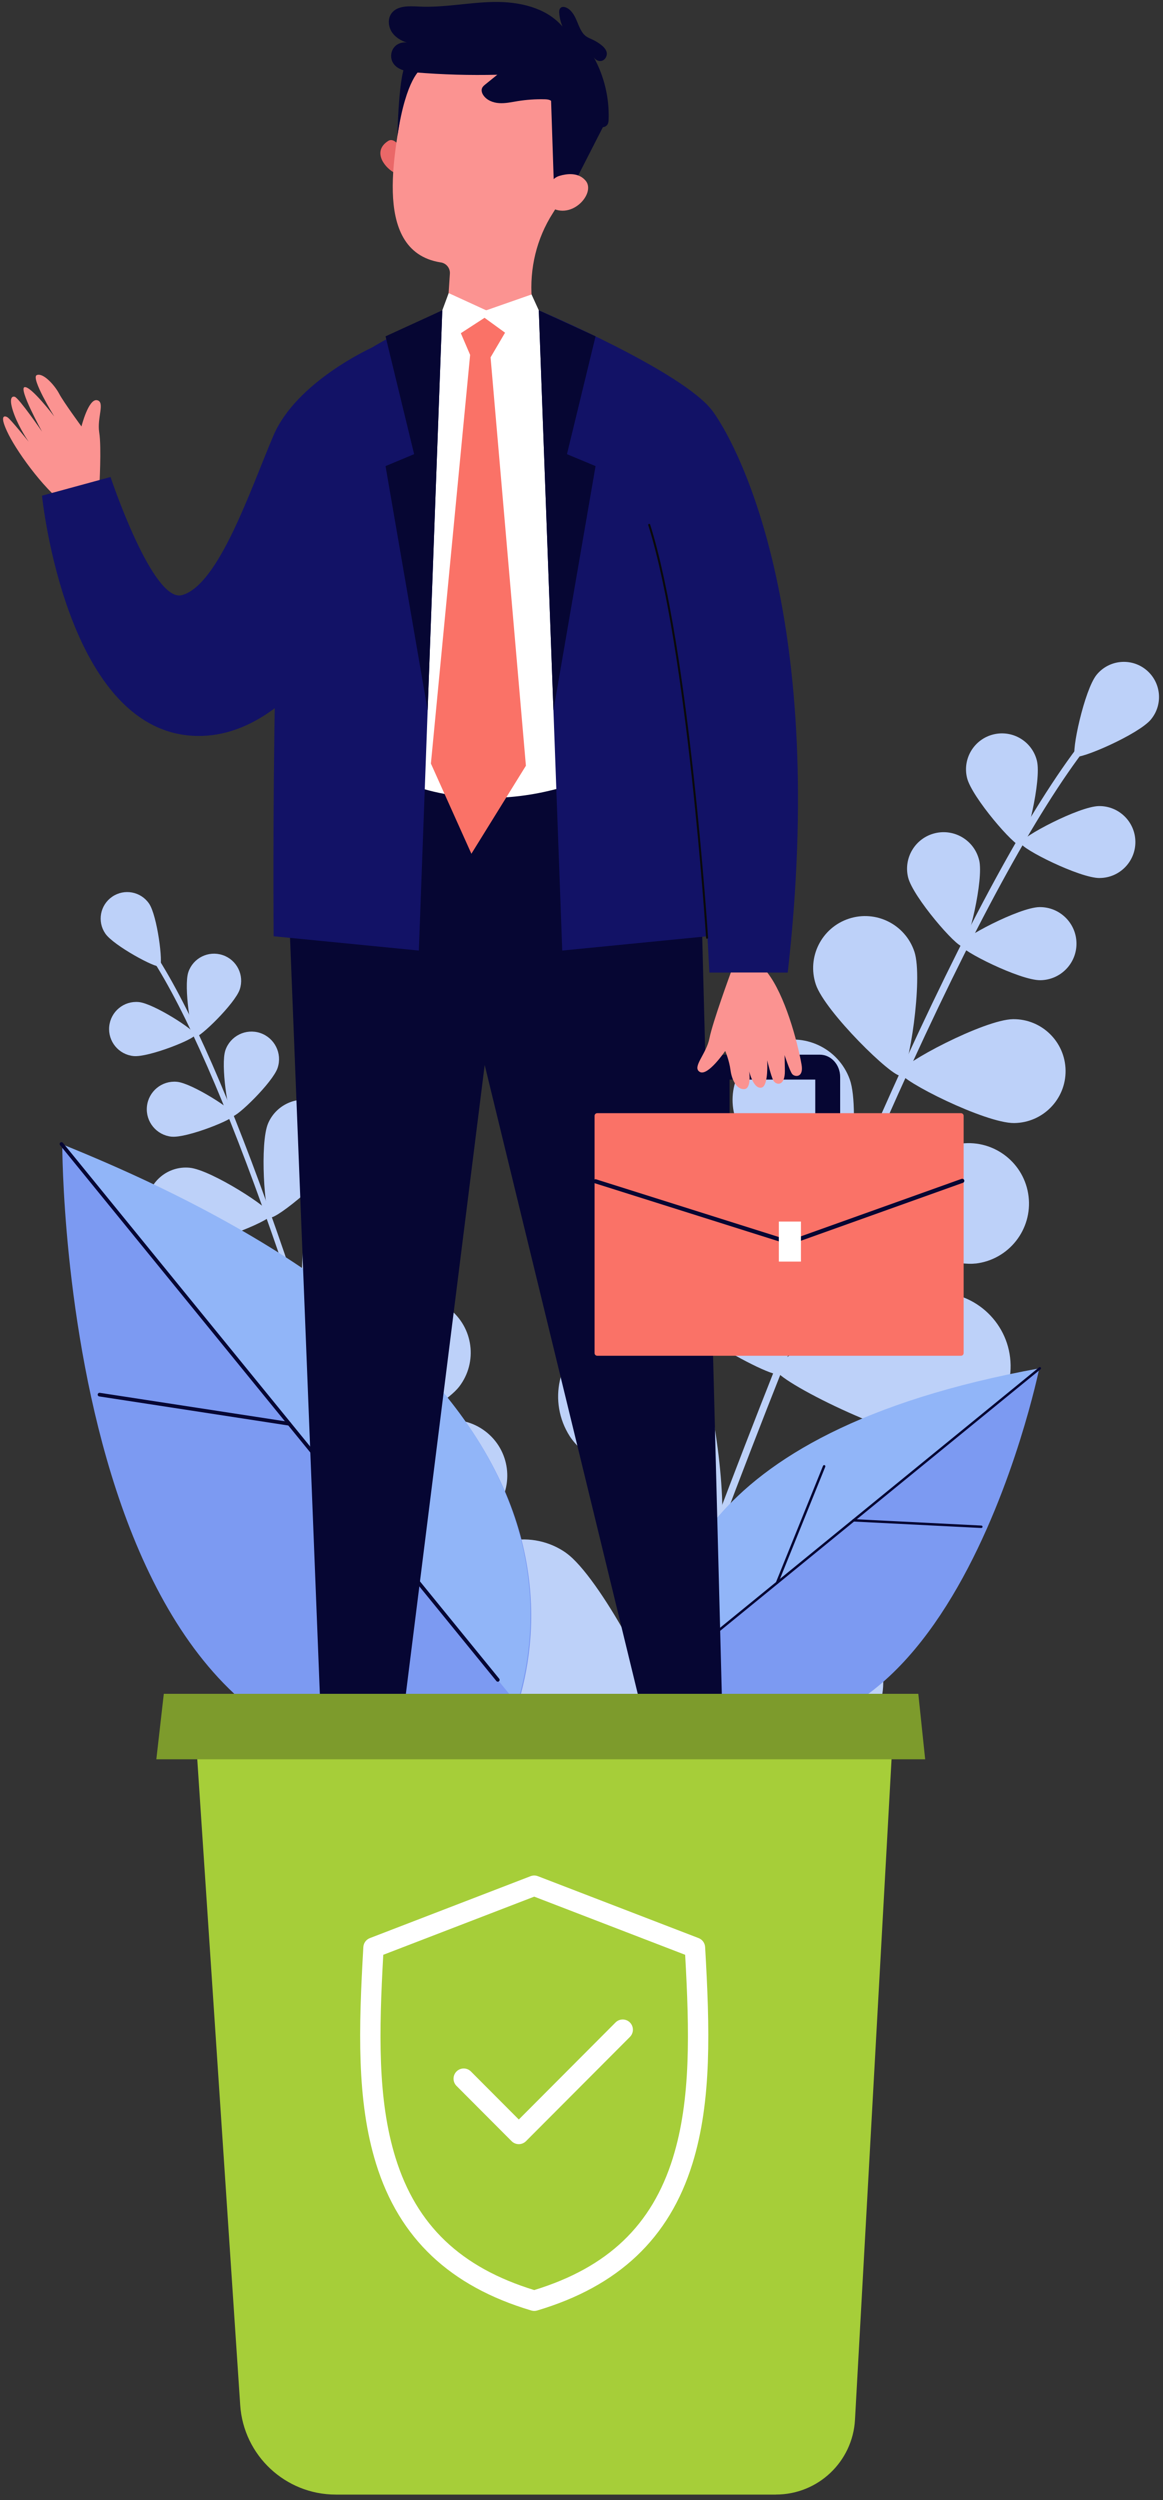 <svg width="155" height="333" viewBox="0 0 155 333" fill="none" xmlns="http://www.w3.org/2000/svg">
<rect x="0" y="0" width="155" height="333" fill="#333333" stroke="none"/>
<path d="M86.868 227.513C86.837 227.513 86.807 227.503 86.776 227.488C86.527 227.396 86.4 227.127 86.487 226.878C109.813 162.104 130.315 116.591 144.221 98.722C144.531 98.326 144.755 98.036 144.841 97.894C144.978 97.665 145.268 97.594 145.497 97.726C145.725 97.858 145.796 98.153 145.664 98.381C145.547 98.579 145.334 98.854 144.978 99.311C131.133 117.104 110.682 162.526 87.386 227.209C87.31 227.427 87.086 227.554 86.868 227.518V227.513Z" fill="#BDD1F9"/>
<path d="M153.408 95.817C151.767 97.818 143.861 101.23 143.292 100.763C142.718 100.296 144.516 91.882 146.157 89.876C147.799 87.875 150.751 87.581 152.752 89.221C154.754 90.861 155.049 93.811 153.408 95.812V95.817Z" fill="#BDD1F9"/>
<path d="M138.2 101.352C138.825 103.926 136.747 112.478 136.015 112.655C135.279 112.833 129.507 106.186 128.882 103.612C128.257 101.037 129.837 98.447 132.408 97.823C134.984 97.198 137.575 98.777 138.2 101.347V101.352Z" fill="#BDD1F9"/>
<path d="M146.574 116.956C143.927 116.987 136.051 113.036 136.046 112.28C136.036 111.523 143.82 107.4 146.467 107.369C149.114 107.339 151.289 109.461 151.319 112.107C151.35 114.753 149.226 116.926 146.579 116.951L146.574 116.956Z" fill="#BDD1F9"/>
<path d="M113.253 143.778C114.762 147.957 112.847 162.607 111.653 163.039C110.459 163.47 99.621 153.421 98.112 149.242C96.603 145.063 98.767 140.452 102.949 138.944C107.131 137.436 111.744 139.599 113.253 143.778Z" fill="#BDD1F9"/>
<path d="M130.046 168.299C125.63 168.827 111.78 163.663 111.627 162.404C111.475 161.145 123.715 152.852 128.13 152.324C132.545 151.796 136.554 154.944 137.083 159.357C137.611 163.77 134.461 167.776 130.046 168.304V168.299Z" fill="#BDD1F9"/>
<path d="M100.83 159.626C103.757 164.211 105.418 182.213 104.108 183.051C102.797 183.883 87.153 174.809 84.226 170.224C81.299 165.638 82.641 159.555 87.229 156.625C91.817 153.7 97.904 155.041 100.835 159.626H100.83Z" fill="#BDD1F9"/>
<path d="M125 191.836C119.559 191.922 103.351 183.894 103.325 182.34C103.3 180.786 119.239 172.235 124.68 172.148C130.122 172.062 134.603 176.399 134.69 181.832C134.776 187.271 130.437 191.749 125 191.836Z" fill="#BDD1F9"/>
<path d="M92.538 180.71C95.465 185.295 97.126 203.296 95.815 204.134C94.504 204.972 78.86 195.893 75.934 191.307C73.007 186.727 74.348 180.639 78.936 177.709C83.525 174.784 89.611 176.124 92.543 180.71H92.538Z" fill="#BDD1F9"/>
<path d="M116.708 212.919C111.266 213.005 95.058 204.977 95.033 203.423C95.007 201.87 110.946 193.318 116.388 193.232C121.83 193.146 126.311 197.482 126.397 202.916C126.484 208.354 122.145 212.833 116.708 212.919Z" fill="#BDD1F9"/>
<path d="M75.436 206.846C79.892 209.969 88.285 225.985 87.396 227.254C86.502 228.524 68.577 226.086 64.126 222.963C59.67 219.84 58.593 213.701 61.717 209.248C64.842 204.794 70.985 203.718 75.441 206.841L75.436 206.846Z" fill="#BDD1F9"/>
<path d="M109.254 233.815C103.869 234.582 86.781 228.635 86.563 227.102C86.344 225.563 101.089 215.087 106.475 214.321C111.861 213.554 116.85 217.296 117.618 222.679C118.385 228.061 114.64 233.048 109.254 233.815Z" fill="#BDD1F9"/>
<path d="M130.498 114.565C131.133 117.18 129.024 125.868 128.277 126.051C127.531 126.234 121.667 119.48 121.027 116.865C120.392 114.25 121.997 111.619 124.609 110.985C127.226 110.35 129.858 111.955 130.493 114.565H130.498Z" fill="#BDD1F9"/>
<path d="M138.648 130.565C135.955 130.596 127.957 126.584 127.952 125.817C127.942 125.051 135.848 120.856 138.541 120.826C141.234 120.795 143.439 122.954 143.469 125.64C143.5 128.331 141.34 130.535 138.653 130.565H138.648Z" fill="#BDD1F9"/>
<path d="M121.865 126.757C123.07 130.383 121.093 142.935 120.062 143.281C119.025 143.626 109.93 134.744 108.726 131.119C107.522 127.493 109.488 123.578 113.116 122.375C116.744 121.171 120.661 123.136 121.865 126.762V126.757Z" fill="#BDD1F9"/>
<path d="M135.167 149.592C131.346 149.638 119.98 143.935 119.97 142.844C119.96 141.752 131.189 135.796 135.015 135.755C138.836 135.709 141.971 138.776 142.016 142.595C142.062 146.413 138.993 149.547 135.172 149.592H135.167Z" fill="#BDD1F9"/>
<path d="M55.528 227.564C55.528 227.564 55.574 227.564 55.599 227.554C55.792 227.503 55.904 227.305 55.853 227.112C42.506 176.957 30.037 141.447 20.744 127.128C20.536 126.808 20.389 126.579 20.333 126.462C20.246 126.285 20.028 126.208 19.85 126.295C19.672 126.381 19.596 126.594 19.682 126.777C19.759 126.935 19.901 127.153 20.14 127.519C29.392 141.777 41.83 177.211 55.157 227.295C55.203 227.462 55.361 227.569 55.528 227.564Z" fill="#BDD1F9"/>
<path d="M14.033 124.35C15.135 125.96 20.851 129.032 21.314 128.717C21.771 128.402 20.968 121.963 19.866 120.359C18.763 118.749 16.563 118.338 14.952 119.445C13.342 120.547 12.93 122.745 14.038 124.355L14.033 124.35Z" fill="#BDD1F9"/>
<path d="M25.099 129.494C24.464 131.388 25.47 137.943 26.014 138.126C26.552 138.309 31.318 133.688 31.953 131.794C32.588 129.9 31.572 127.854 29.677 127.219C27.782 126.584 25.734 127.6 25.099 129.494Z" fill="#BDD1F9"/>
<path d="M17.803 140.67C19.789 140.863 25.958 138.406 26.014 137.837C26.069 137.268 20.491 133.668 18.504 133.475C16.517 133.282 14.749 134.734 14.556 136.725C14.363 138.71 15.816 140.477 17.808 140.67H17.803Z" fill="#BDD1F9"/>
<path d="M41.109 162.968C39.707 166.009 40.205 177.14 41.074 177.541C41.942 177.942 50.732 171.092 52.135 168.051C53.537 165.009 52.206 161.404 49.162 160.002C46.119 158.601 42.511 159.931 41.109 162.973V162.968Z" fill="#BDD1F9"/>
<path d="M26.913 180.304C30.195 180.984 40.931 177.993 41.129 177.059C41.322 176.125 32.664 169.107 29.382 168.426C26.1 167.746 22.889 169.853 22.208 173.134C21.527 176.414 23.636 179.623 26.918 180.309L26.913 180.304Z" fill="#BDD1F9"/>
<path d="M49.416 175.667C46.922 178.922 44.513 192.338 45.443 193.049C46.373 193.76 58.709 187.951 61.204 184.696C63.699 181.441 63.084 176.784 59.827 174.291C56.57 171.798 51.911 172.412 49.416 175.667Z" fill="#BDD1F9"/>
<path d="M29.189 198.31C33.269 198.726 45.961 193.735 46.083 192.572C46.2 191.409 34.778 183.96 30.698 183.543C26.618 183.127 22.97 186.098 22.553 190.175C22.137 194.253 25.109 197.899 29.189 198.315V198.31Z" fill="#BDD1F9"/>
<path d="M54.289 192.039C51.794 195.294 49.386 208.71 50.316 209.421C51.245 210.131 63.582 204.322 66.076 201.067C68.571 197.812 67.957 193.156 64.7 190.663C61.443 188.169 56.783 188.784 54.289 192.039Z" fill="#BDD1F9"/>
<path d="M34.057 214.681C38.137 215.098 50.829 210.106 50.951 208.943C51.068 207.78 39.646 200.331 35.566 199.915C31.486 199.498 27.838 202.469 27.421 206.546C27.004 210.624 29.977 214.27 34.057 214.686V214.681Z" fill="#BDD1F9"/>
<path d="M65.452 212.777C61.905 214.839 54.563 226.325 55.153 227.34C55.742 228.351 69.364 227.676 72.91 225.619C76.457 223.562 77.661 219.018 75.603 215.473C73.546 211.929 68.998 210.725 65.452 212.782V212.777Z" fill="#BDD1F9"/>
<path d="M38.309 230.854C42.308 231.778 55.524 228.412 55.788 227.274C56.052 226.132 45.651 217.316 41.653 216.392C37.654 215.468 33.666 217.961 32.746 221.953C31.821 225.949 34.316 229.935 38.309 230.854Z" fill="#BDD1F9"/>
<path d="M30.033 139.914C29.387 141.838 30.414 148.501 30.962 148.684C31.511 148.866 36.353 144.174 36.998 142.25C37.644 140.325 36.607 138.248 34.687 137.598C32.766 136.953 30.683 137.989 30.033 139.909V139.914Z" fill="#BDD1F9"/>
<path d="M22.884 151.405C24.901 151.603 31.171 149.1 31.227 148.526C31.282 147.947 25.612 144.291 23.595 144.098C21.578 143.9 19.779 145.378 19.581 147.399C19.383 149.42 20.861 151.212 22.884 151.41V151.405Z" fill="#BDD1F9"/>
<path d="M35.734 149.628C34.595 152.273 35.271 161.83 36.023 162.155C36.78 162.48 44.183 156.397 45.321 153.746C46.459 151.1 45.235 148.033 42.588 146.896C39.941 145.758 36.872 146.982 35.734 149.628Z" fill="#BDD1F9"/>
<path d="M24.271 165.923C27.142 166.202 36.043 162.653 36.12 161.835C36.201 161.018 28.148 155.823 25.277 155.544C22.406 155.264 19.855 157.361 19.576 160.23C19.297 163.099 21.395 165.649 24.266 165.928L24.271 165.923Z" fill="#BDD1F9"/>
<path d="M66.412 233.231C66.412 233.231 94.571 187.255 8.302 152.538C8.302 152.538 8.139 248.267 66.412 233.231Z" fill="#7C9AF2"/>
<path d="M8.195 152.385L68.907 226.909C73.165 213.224 75.314 179.395 8.195 152.385Z" fill="#91B5F8"/>
<path d="M66.346 224.004C66.275 224.004 66.204 223.974 66.153 223.913L8.002 152.532C7.915 152.426 7.931 152.273 8.037 152.192C8.144 152.106 8.296 152.121 8.383 152.228L66.534 223.608C66.62 223.715 66.605 223.867 66.499 223.953C66.453 223.989 66.402 224.009 66.346 224.009V224.004Z" fill="#060633"/>
<path d="M38.553 189.891C38.553 189.891 38.528 189.891 38.513 189.891L13.225 186.006C13.093 185.986 13.001 185.864 13.022 185.727C13.042 185.595 13.169 185.503 13.301 185.524L38.589 189.408C38.721 189.428 38.812 189.55 38.792 189.687C38.772 189.809 38.67 189.891 38.553 189.896V189.891Z" fill="#060633"/>
<path d="M51.007 205.18C50.89 205.18 50.788 205.099 50.763 204.982L46.231 180.293C46.205 180.161 46.292 180.034 46.429 180.009C46.561 179.984 46.688 180.07 46.713 180.207L51.246 204.896C51.271 205.028 51.185 205.155 51.047 205.18C51.032 205.18 51.022 205.18 51.007 205.18Z" fill="#060633"/>
<path d="M89.708 227.234C89.708 227.234 77.498 193.435 138.495 182.34C138.495 182.34 125.742 244.87 89.708 227.234Z" fill="#7C9AF2"/>
<path d="M138.582 182.254L88.926 222.77C87.981 213.264 91.121 190.886 138.582 182.254Z" fill="#91B5F8"/>
<path d="M90.988 221.222C91.034 221.232 91.085 221.222 91.126 221.191L138.683 182.386C138.754 182.33 138.764 182.228 138.708 182.157C138.653 182.086 138.551 182.076 138.48 182.132L90.922 220.937C90.851 220.993 90.841 221.095 90.897 221.166C90.922 221.196 90.953 221.211 90.988 221.222Z" fill="#060633"/>
<path d="M113.721 202.672C113.721 202.672 113.741 202.672 113.746 202.672L130.777 203.53C130.869 203.53 130.945 203.464 130.95 203.378C130.95 203.286 130.884 203.21 130.798 203.205L113.766 202.347C113.675 202.347 113.599 202.413 113.594 202.499C113.594 202.581 113.644 202.652 113.721 202.667V202.672Z" fill="#060633"/>
<path d="M103.533 210.984C103.61 211 103.686 210.959 103.716 210.888L109.991 195.375C110.027 195.294 109.986 195.197 109.9 195.161C109.819 195.131 109.722 195.167 109.686 195.253L103.412 210.766C103.376 210.847 103.417 210.944 103.503 210.979C103.513 210.979 103.518 210.984 103.528 210.989L103.533 210.984Z" fill="#060633"/>
<path d="M44.396 222.654C44.396 222.654 44.564 234.378 44.472 234.546C44.381 234.714 45.331 236.181 45.331 236.181L49.03 236.846L52.409 235.292C52.409 235.292 52.109 224.39 52.465 222.674C52.82 220.952 44.396 222.654 44.396 222.654Z" fill="#FB9391"/>
<path d="M52.409 235.292C52.409 235.292 48.141 236.785 44.498 234.317C44.498 234.317 30.292 239.639 30.729 243.681C30.729 243.681 30.124 244.885 36.277 244.626C42.43 244.367 51.998 244.092 52.252 243.95C52.506 243.808 53.715 244.458 52.409 235.292Z" fill="#060633"/>
<path d="M87.793 222.654C87.793 222.654 87.96 234.378 87.869 234.546C87.777 234.714 88.727 236.181 88.727 236.181L92.426 236.846L95.805 235.292C95.805 235.292 95.505 224.39 95.861 222.674C96.217 220.952 87.793 222.654 87.793 222.654Z" fill="#FB9391"/>
<path d="M95.805 235.292C95.805 235.292 91.537 236.785 87.894 234.317C87.894 234.317 73.688 239.639 74.125 243.681C74.125 243.681 73.52 244.885 79.673 244.626C85.826 244.367 95.394 244.092 95.648 243.95C95.902 243.808 97.111 244.458 95.805 235.292Z" fill="#060633"/>
<path d="M93.224 110.68L96.4 233.368L86.797 233.012L64.598 141.853L53.003 234.317L42.933 233.368L38.157 112.295L51.108 98.483L93.224 110.68Z" fill="#060633"/>
<path d="M53.517 19.877C53.517 19.877 52.617 18.206 51.733 18.775C49.482 20.217 51.393 22.512 52.749 23.106L53.517 19.882V19.877Z" fill="#EA6868"/>
<path d="M53.577 14.022H53.587C53.598 13.859 53.603 13.692 53.618 13.529C54.289 6.151 61.062 0.794 68.505 1.967C74.709 2.947 79.358 8.37 79.368 14.646C79.368 16.977 78.769 19.135 77.722 20.999C76.259 23.893 74.978 26.366 73.672 28.402C71.518 31.769 70.563 35.765 70.873 39.752L71.112 42.885C62.835 46.368 59.588 42.133 59.588 42.133L59.959 36.456C60.01 35.715 59.476 35.065 58.745 34.953C58.745 34.953 58.734 34.953 58.729 34.953C48.999 33.424 53.171 18.439 53.572 14.032L53.577 14.022Z" fill="#FB9391"/>
<path d="M80.39 16.86L76.112 25.229L73.815 24.548L73.439 13.214L80.39 16.86Z" fill="#060633"/>
<path d="M73.48 24.238C73.724 23.842 74.115 23.558 74.562 23.426C75.481 23.147 77.082 22.903 78.058 24.076C79.49 25.797 75.934 29.687 72.987 27.326C72.987 27.326 72.174 26.346 73.475 24.244L73.48 24.238Z" fill="#FB9391"/>
<path d="M56.098 9.223C56.098 9.223 54.132 10.35 52.968 18.104C52.968 18.104 53.131 9.36 54.188 8.492C55.239 7.623 56.098 9.223 56.098 9.223Z" fill="#060633"/>
<path d="M71.808 41.336H58.953L53.969 62.876V104.196C53.969 104.196 65.772 109.908 81.314 102.439L76.782 54.087L71.808 41.341V41.336Z" fill="white"/>
<path d="M71.808 41.336C71.808 41.336 91.207 49.542 95.018 54.818C98.828 60.094 110.265 82.95 104.986 129.545H94.54L94.286 124.71L74.933 126.615L71.808 41.336Z" fill="#121266"/>
<path d="M58.948 41.336C58.948 41.336 43.548 48.531 39.737 53.807C35.926 59.083 36.47 124.71 36.47 124.71L55.823 126.615L58.948 41.336Z" fill="#121266"/>
<path d="M94.23 125.04C94.23 125.04 94.235 125.04 94.24 125.04C94.317 125.04 94.373 124.969 94.367 124.898C94.342 124.517 91.873 86.397 86.65 69.869C86.629 69.798 86.553 69.757 86.482 69.782C86.411 69.803 86.37 69.879 86.395 69.95C91.608 86.448 94.078 124.533 94.103 124.919C94.103 124.99 94.169 125.046 94.235 125.046L94.23 125.04Z" fill="#0A0A0A"/>
<path d="M67.642 43.753L65.381 47.602L70.091 101.997L62.825 113.722L57.429 101.707L62.657 47.272L61.006 43.423L65.436 41.778L67.642 43.753Z" fill="#FA7267"/>
<path d="M71.808 41.336L70.843 39.223L64.801 41.336L59.797 39.041L58.948 41.336L60.015 45.292L64.578 42.331L69.034 45.566L71.808 41.336Z" fill="white"/>
<path d="M111.978 149.765H108.655V143.804H97.238V149.765H93.915V143.463C93.915 141.818 95.134 140.483 96.628 140.483H109.259C110.758 140.483 111.973 141.818 111.973 143.463V149.765H111.978Z" fill="#060633"/>
<path d="M79.592 148.277H128.079C128.272 148.277 128.43 148.435 128.43 148.628V180.238C128.43 180.431 128.272 180.588 128.079 180.588H79.592C79.399 180.588 79.242 180.431 79.242 180.238V148.628C79.242 148.435 79.399 148.277 79.592 148.277Z" fill="#FA7267"/>
<path d="M105.23 165.791C105.2 165.791 105.174 165.791 105.149 165.776L79.287 157.615C79.14 157.57 79.058 157.412 79.104 157.27C79.15 157.123 79.302 157.042 79.45 157.087L105.225 165.222L128.15 157.026C128.293 156.976 128.455 157.052 128.506 157.194C128.557 157.336 128.481 157.499 128.338 157.549L105.327 165.776C105.296 165.786 105.266 165.791 105.235 165.791H105.23Z" fill="#060633"/>
<path d="M106.745 162.714H103.803V168.045H106.745V162.714Z" fill="white"/>
<path d="M97.401 129.545C97.401 129.545 94.962 136.182 94.555 138.294C94.149 140.401 92.188 142.143 93.26 142.778C94.332 143.413 96.654 139.99 96.654 139.99C96.654 139.99 97.182 141.199 97.36 142.544C97.538 143.89 98.198 145.129 99.194 145.073C100.19 145.017 99.845 142.692 99.845 142.692C99.845 142.692 100.424 145.195 101.542 144.855C102.441 144.58 102.248 141.239 102.248 141.239C102.248 141.239 102.766 143.367 103.061 143.91C103.411 144.56 104.631 144.773 104.605 142.62C104.58 140.467 104.56 140.528 104.56 140.528C104.56 140.528 105.251 142.641 105.576 143.057C105.901 143.474 107.146 143.595 106.826 141.798C106.262 138.639 104.6 132.525 102.263 129.54H97.401V129.545Z" fill="#FB9391"/>
<path d="M76.005 1.383C75.634 1.007 74.953 0.702 74.643 1.129C74.516 1.301 74.516 1.53 74.531 1.743C74.577 2.358 74.725 2.967 74.963 3.536C72.794 0.997 69.181 0.21 65.843 0.26C62.505 0.311 59.187 1.037 55.854 0.875C54.533 0.809 52.948 0.717 52.17 1.789C51.627 2.535 51.754 3.632 52.297 4.379C52.841 5.125 53.72 5.567 54.619 5.785C53.928 5.496 53.065 5.689 52.572 6.252C52.074 6.811 51.987 7.695 52.358 8.339C52.927 9.33 54.238 9.548 55.376 9.644C59.004 9.939 62.642 10.046 66.28 9.954C65.752 10.381 65.223 10.807 64.695 11.234C64.512 11.381 64.329 11.534 64.243 11.752C64.126 12.046 64.227 12.392 64.4 12.656C64.847 13.346 65.701 13.687 66.524 13.737C67.347 13.793 68.165 13.605 68.978 13.473C70.167 13.28 71.371 13.194 72.575 13.224C72.824 13.229 73.078 13.245 73.307 13.346C73.612 13.489 73.815 13.778 74.028 14.037C75.309 15.575 77.336 16.231 79.252 16.809C79.846 16.992 80.634 17.104 80.964 16.581C81.091 16.378 81.111 16.124 81.116 15.885C81.213 13.006 80.512 10.101 79.109 7.578C79.47 8.223 80.354 8.385 80.756 7.629C81.264 6.669 80.059 5.882 79.379 5.486C78.759 5.125 78.169 5.049 77.707 4.445C76.986 3.5 76.909 2.302 76.015 1.383H76.005Z" fill="#060633"/>
<path d="M13.235 64.918C13.235 64.918 13.545 59.561 13.225 57.606C12.905 55.645 14.053 53.513 12.92 53.305C11.787 53.096 10.857 56.803 10.857 56.803C10.857 56.803 8.464 53.548 7.88 52.436C7.295 51.324 5.751 49.603 4.902 49.963C4.054 50.324 7.229 55.473 7.229 55.473C7.229 55.473 4.13 51.4 3.276 51.568C2.423 51.736 5.604 57.494 5.604 57.494C5.604 57.494 2.509 52.99 1.96 52.848C1.412 52.705 1.209 53.406 1.915 55.265C2.621 57.123 3.825 58.845 3.825 58.845C3.825 58.845 1.417 55.843 1 55.585C0.584 55.326 -0.174 55.27 1.163 57.915C2.504 60.561 6.335 65.806 9.313 67.65L13.23 64.923L13.235 64.918Z" fill="#FB9391"/>
<path d="M49.472 46.348C49.472 46.348 39.504 50.857 36.45 58.002C33.396 65.146 29.189 77.877 24.271 79.268C20.354 80.38 14.729 63.536 14.729 63.536L5.599 66.025C5.599 66.025 8.784 97.939 26.43 98.031C40.093 98.102 48.695 78.481 48.695 78.481L49.472 46.343V46.348Z" fill="#121266"/>
<path d="M79.373 44.799L75.563 60.495L79.373 62.084L73.759 94.619L71.808 41.336L79.373 44.799Z" fill="#060633"/>
<path d="M51.383 44.799L55.193 60.495L51.383 62.084L56.997 94.619L58.948 41.336L51.383 44.799Z" fill="#060633"/>
<path d="M103.416 332.281H44.757C38.035 332.281 32.461 327.071 32.014 320.363L26.12 231.773H118.964L113.949 322.318C113.639 327.904 109.015 332.276 103.416 332.276V332.281Z" fill="#A6CE39"/>
<path d="M123.303 234.338H20.836L21.832 225.619H122.388L123.303 234.338Z" fill="#7D9B2C"/>
<g clip-path="url(#clip0_309_15)">
<path d="M93.975 259.35C93.945 258.815 93.605 258.348 93.107 258.156L71.686 249.909C71.373 249.789 71.027 249.789 70.714 249.909L49.292 258.158C48.794 258.35 48.454 258.817 48.425 259.352C47.805 270.166 47.507 279.806 50.128 288.234C53.21 298.156 59.98 304.545 70.814 307.762C71.067 307.837 71.334 307.837 71.586 307.762C82.421 304.544 89.19 298.156 92.273 288.234C94.894 279.806 94.595 270.166 93.976 259.349L93.975 259.35ZM89.683 287.427C86.886 296.422 81.007 302.026 71.199 305.04C61.393 302.025 55.514 296.422 52.716 287.427C50.299 279.655 50.513 270.572 51.081 260.381L71.198 252.634L91.315 260.381C91.884 270.572 92.098 279.655 89.68 287.427H89.681H89.683ZM83.953 269.397C84.483 269.927 84.483 270.788 83.953 271.319L70.102 285.205C69.848 285.46 69.503 285.604 69.144 285.604C68.784 285.604 68.439 285.46 68.185 285.205L60.843 277.845C60.314 277.314 60.314 276.453 60.843 275.921C61.373 275.391 62.231 275.391 62.761 275.921L69.145 282.322L82.035 269.395C82.564 268.865 83.423 268.865 83.952 269.395L83.953 269.397Z" fill="white"/>
</g>
<defs>
<clipPath id="clip0_309_15">
<rect width="46.4" height="58" fill="white" transform="translate(48 249.819)"/>
</clipPath>
</defs>
</svg>
